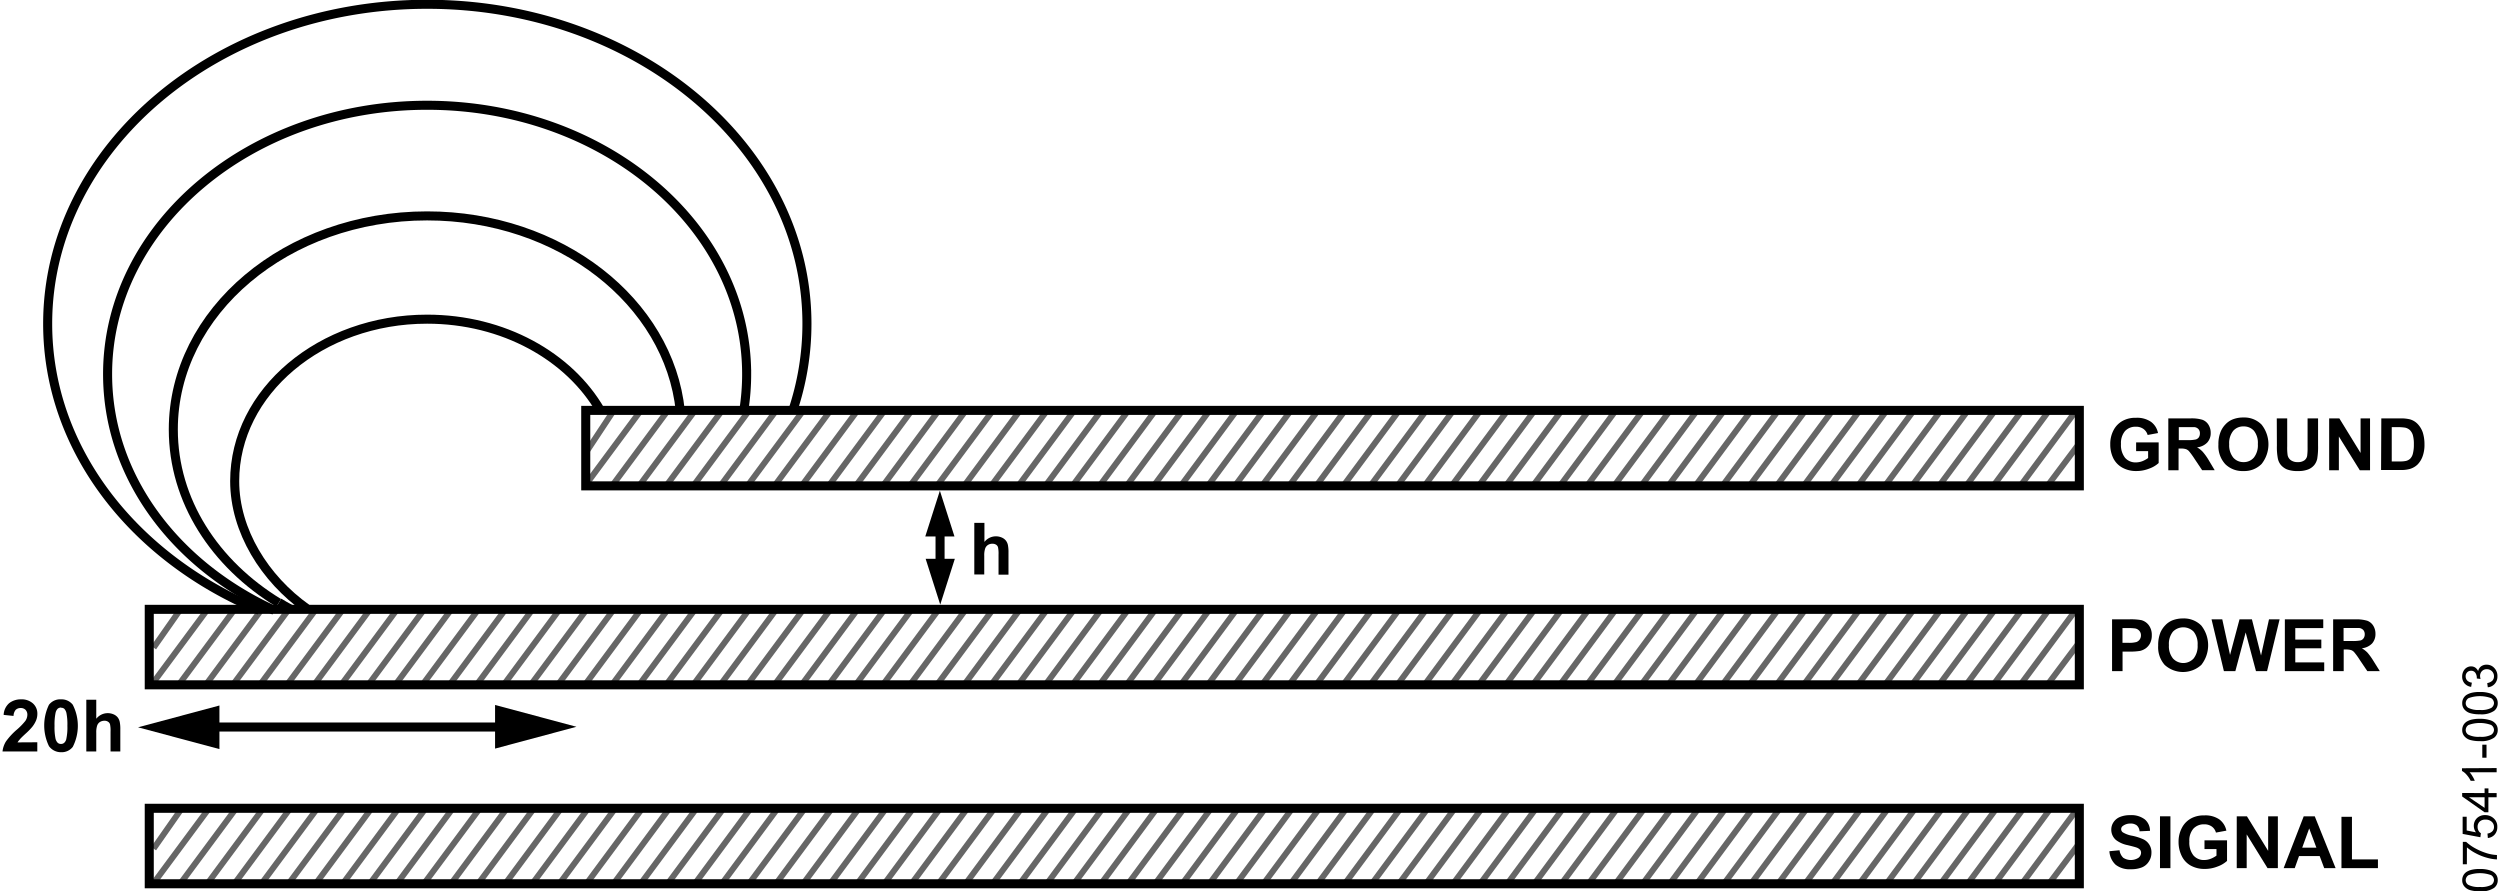 <svg id="b36989eb-3b23-4c36-95e9-6738962968f1" data-name="Layer 2" xmlns="http://www.w3.org/2000/svg" width="5.75in" height="2.05in" viewBox="0 0 413.84 147.84"><title>07541-003</title><path d="M411.22,147.84a5.63,5.63,0,0,1-1.64-.2,2,2,0,0,1-.95-.63,1.54,1.54,0,0,1-.34-1,1.6,1.6,0,0,1,.72-1.39,2.86,2.86,0,0,1,.85-.35,5.52,5.52,0,0,1,1.36-.13,5.13,5.13,0,0,1,1.62.21,2,2,0,0,1,1,.62,1.55,1.55,0,0,1,.34,1,1.57,1.57,0,0,1-.6,1.3A3.73,3.73,0,0,1,411.22,147.84Zm0-.72a3.56,3.56,0,0,0,1.87-.33,1,1,0,0,0,.47-.81,1,1,0,0,0-.47-.82,5.49,5.49,0,0,0-3.75,0,1,1,0,0,0-.47.82.91.91,0,0,0,.41.78A3.69,3.69,0,0,0,411.22,147.12Z" transform="translate(-0.3)"/><path d="M409.06,143.35h-.67v-3.71h.55a7.47,7.47,0,0,0,1.54,1.09,10.36,10.36,0,0,0,2,.83,6.87,6.87,0,0,0,1.57.26v.73a7.13,7.13,0,0,1-1.63-.27,8.58,8.58,0,0,1-1.85-.73,7.68,7.68,0,0,1-1.5-1Z" transform="translate(-0.3)"/><path d="M412.54,139l-.06-.74a1.34,1.34,0,0,0,.81-.38,1,1,0,0,0,.27-.72,1.13,1.13,0,0,0-.38-.86,1.44,1.44,0,0,0-1-.35,1.32,1.32,0,0,0-1,.33,1.19,1.19,0,0,0-.34.89,1.25,1.25,0,0,0,.15.61,1.19,1.19,0,0,0,.4.43l-.09.66-2.94-.55v-2.85h.67v2.28l1.54.31a1.84,1.84,0,0,1-.36-1.08,1.76,1.76,0,0,1,.52-1.27,1.85,1.85,0,0,1,1.34-.51,2.07,2.07,0,0,1,1.34.45,1.81,1.81,0,0,1,.7,1.51,1.85,1.85,0,0,1-.44,1.27A1.72,1.72,0,0,1,412.54,139Z" transform="translate(-0.3)"/><path d="M414,132.24h-1.37v2.49H412l-3.72-2.62v-.57H412v-.77h.64v.77H414Zm-2,0h-2.59L412,134Z" transform="translate(-0.3)"/><path d="M414,127.4v.7h-4.48a3.52,3.52,0,0,1,.48.67,3.91,3.91,0,0,1,.37.74h-.68a4.46,4.46,0,0,0-.67-1,2.6,2.6,0,0,0-.77-.63v-.45Z" transform="translate(-0.3)"/><path d="M412.32,125.68h-.7v-2.16h.7Z" transform="translate(-0.3)"/><path d="M411.22,122.93a5.63,5.63,0,0,1-1.64-.2,2,2,0,0,1-.95-.63,1.54,1.54,0,0,1-.34-1,1.6,1.6,0,0,1,.72-1.39,2.86,2.86,0,0,1,.85-.35,5.52,5.52,0,0,1,1.36-.13,5.13,5.13,0,0,1,1.62.21,1.89,1.89,0,0,1,1,.62,1.55,1.55,0,0,1,.34,1,1.57,1.57,0,0,1-.6,1.3A3.73,3.73,0,0,1,411.22,122.93Zm0-.72a3.56,3.56,0,0,0,1.87-.33,1,1,0,0,0,.47-.81,1,1,0,0,0-.47-.82,5.49,5.49,0,0,0-3.75,0,1,1,0,0,0-.47.82.91.91,0,0,0,.41.78A3.69,3.69,0,0,0,411.22,122.21Z" transform="translate(-0.3)"/><path d="M411.22,118.48a5.31,5.31,0,0,1-1.64-.2,2,2,0,0,1-.95-.63,1.54,1.54,0,0,1-.34-1,1.6,1.6,0,0,1,.72-1.39,3.15,3.15,0,0,1,.85-.35,5.52,5.52,0,0,1,1.36-.13,5.13,5.13,0,0,1,1.62.21,2,2,0,0,1,1,.62,1.55,1.55,0,0,1,.34,1,1.57,1.57,0,0,1-.6,1.3A3.73,3.73,0,0,1,411.22,118.48Zm0-.72a3.56,3.56,0,0,0,1.87-.33,1,1,0,0,0,.47-.81,1,1,0,0,0-.47-.82,5.49,5.49,0,0,0-3.75,0,1,1,0,0,0-.47.83.9.9,0,0,0,.41.77A3.69,3.69,0,0,0,411.22,117.76Z" transform="translate(-0.3)"/><path d="M412.53,114l-.09-.7a1.61,1.61,0,0,0,.86-.41,1.05,1.05,0,0,0,.26-.71,1.14,1.14,0,0,0-.34-.84,1.16,1.16,0,0,0-.85-.34,1.07,1.07,0,0,0-.8.31,1.12,1.12,0,0,0-.32.81,2.21,2.21,0,0,0,.08.5l-.62-.08a.57.57,0,0,0,0-.12,1.44,1.44,0,0,0-.23-.8.81.81,0,0,0-.73-.36.84.84,0,0,0-.64.26.91.91,0,0,0-.25.67,1,1,0,0,0,.26.69,1.29,1.29,0,0,0,.77.35l-.12.7a1.79,1.79,0,0,1-1.1-.58,1.71,1.71,0,0,1-.39-1.14,1.91,1.91,0,0,1,.2-.86,1.49,1.49,0,0,1,.55-.61,1.41,1.41,0,0,1,.74-.21,1.26,1.26,0,0,1,.68.2,1.42,1.42,0,0,1,.48.59,1.33,1.33,0,0,1,.49-.79,1.5,1.5,0,0,1,.92-.28,1.67,1.67,0,0,1,1.27.55,1.89,1.89,0,0,1,.52,1.38,1.79,1.79,0,0,1-.45,1.25A1.7,1.7,0,0,1,412.53,114Z" transform="translate(-0.3)"/><line x1="29.49" y1="134.43" x2="25.06" y2="140.76" fill="none" stroke="#666"/><line x1="33.99" y1="134.43" x2="25" y2="146.57" fill="none" stroke="#666"/><line x1="38.48" y1="134.43" x2="29.49" y2="146.57" fill="none" stroke="#666"/><line x1="42.97" y1="134.43" x2="33.99" y2="146.57" fill="none" stroke="#666"/><line x1="47.46" y1="134.43" x2="38.48" y2="146.57" fill="none" stroke="#666"/><line x1="51.96" y1="134.43" x2="42.97" y2="146.57" fill="none" stroke="#666"/><line x1="56.45" y1="134.43" x2="47.46" y2="146.57" fill="none" stroke="#666"/><line x1="60.94" y1="134.43" x2="51.96" y2="146.57" fill="none" stroke="#666"/><line x1="65.43" y1="134.43" x2="56.45" y2="146.57" fill="none" stroke="#666"/><line x1="69.92" y1="134.43" x2="60.94" y2="146.57" fill="none" stroke="#666"/><line x1="74.42" y1="134.43" x2="65.43" y2="146.57" fill="none" stroke="#666"/><line x1="78.91" y1="134.43" x2="69.92" y2="146.57" fill="none" stroke="#666"/><line x1="83.4" y1="134.43" x2="74.42" y2="146.57" fill="none" stroke="#666"/><line x1="87.89" y1="134.43" x2="78.91" y2="146.57" fill="none" stroke="#666"/><line x1="92.38" y1="134.43" x2="83.4" y2="146.57" fill="none" stroke="#666"/><line x1="96.88" y1="134.43" x2="87.89" y2="146.57" fill="none" stroke="#666"/><line x1="101.37" y1="134.43" x2="92.38" y2="146.57" fill="none" stroke="#666"/><line x1="105.86" y1="134.43" x2="96.88" y2="146.57" fill="none" stroke="#666"/><line x1="110.35" y1="134.43" x2="101.37" y2="146.57" fill="none" stroke="#666"/><line x1="114.85" y1="134.43" x2="105.86" y2="146.57" fill="none" stroke="#666"/><line x1="119.34" y1="134.43" x2="110.35" y2="146.57" fill="none" stroke="#666"/><line x1="123.83" y1="134.43" x2="114.85" y2="146.57" fill="none" stroke="#666"/><line x1="128.32" y1="134.43" x2="119.34" y2="146.57" fill="none" stroke="#666"/><line x1="132.82" y1="134.43" x2="123.83" y2="146.57" fill="none" stroke="#666"/><line x1="137.31" y1="134.43" x2="128.32" y2="146.57" fill="none" stroke="#666"/><line x1="141.8" y1="134.43" x2="132.82" y2="146.57" fill="none" stroke="#666"/><line x1="146.29" y1="134.43" x2="137.31" y2="146.57" fill="none" stroke="#666"/><line x1="150.79" y1="134.43" x2="141.8" y2="146.57" fill="none" stroke="#666"/><line x1="155.27" y1="134.43" x2="146.29" y2="146.57" fill="none" stroke="#666"/><line x1="159.77" y1="134.43" x2="150.79" y2="146.57" fill="none" stroke="#666"/><line x1="164.26" y1="134.43" x2="155.27" y2="146.57" fill="none" stroke="#666"/><line x1="168.75" y1="134.43" x2="159.77" y2="146.57" fill="none" stroke="#666"/><line x1="173.25" y1="134.43" x2="164.26" y2="146.57" fill="none" stroke="#666"/><line x1="177.74" y1="134.43" x2="168.75" y2="146.57" fill="none" stroke="#666"/><line x1="182.23" y1="134.43" x2="173.25" y2="146.57" fill="none" stroke="#666"/><line x1="186.72" y1="134.43" x2="177.74" y2="146.57" fill="none" stroke="#666"/><line x1="191.21" y1="134.43" x2="182.23" y2="146.57" fill="none" stroke="#666"/><line x1="195.71" y1="134.43" x2="186.72" y2="146.57" fill="none" stroke="#666"/><line x1="200.2" y1="134.43" x2="191.21" y2="146.57" fill="none" stroke="#666"/><line x1="204.69" y1="134.43" x2="195.71" y2="146.57" fill="none" stroke="#666"/><line x1="209.18" y1="134.43" x2="200.2" y2="146.57" fill="none" stroke="#666"/><line x1="213.68" y1="134.43" x2="204.69" y2="146.57" fill="none" stroke="#666"/><line x1="218.17" y1="134.43" x2="209.18" y2="146.57" fill="none" stroke="#666"/><line x1="222.66" y1="134.43" x2="213.68" y2="146.57" fill="none" stroke="#666"/><line x1="227.15" y1="134.43" x2="218.17" y2="146.57" fill="none" stroke="#666"/><line x1="231.64" y1="134.43" x2="222.66" y2="146.57" fill="none" stroke="#666"/><line x1="236.14" y1="134.43" x2="227.15" y2="146.57" fill="none" stroke="#666"/><line x1="240.63" y1="134.43" x2="231.64" y2="146.57" fill="none" stroke="#666"/><line x1="245.12" y1="134.43" x2="236.14" y2="146.57" fill="none" stroke="#666"/><line x1="249.62" y1="134.43" x2="240.63" y2="146.57" fill="none" stroke="#666"/><line x1="254.11" y1="134.43" x2="245.12" y2="146.57" fill="none" stroke="#666"/><line x1="258.6" y1="134.43" x2="249.62" y2="146.57" fill="none" stroke="#666"/><line x1="263.09" y1="134.43" x2="254.11" y2="146.57" fill="none" stroke="#666"/><line x1="267.58" y1="134.43" x2="258.6" y2="146.57" fill="none" stroke="#666"/><line x1="272.08" y1="134.43" x2="263.09" y2="146.57" fill="none" stroke="#666"/><line x1="276.57" y1="134.43" x2="267.58" y2="146.57" fill="none" stroke="#666"/><line x1="281.06" y1="134.43" x2="272.08" y2="146.57" fill="none" stroke="#666"/><line x1="285.55" y1="134.43" x2="276.57" y2="146.57" fill="none" stroke="#666"/><line x1="290.04" y1="134.43" x2="281.06" y2="146.57" fill="none" stroke="#666"/><line x1="294.54" y1="134.43" x2="285.55" y2="146.57" fill="none" stroke="#666"/><line x1="299.03" y1="134.43" x2="290.04" y2="146.57" fill="none" stroke="#666"/><line x1="303.52" y1="134.43" x2="294.54" y2="146.57" fill="none" stroke="#666"/><line x1="308.02" y1="134.43" x2="299.03" y2="146.57" fill="none" stroke="#666"/><line x1="312.51" y1="134.43" x2="303.52" y2="146.57" fill="none" stroke="#666"/><line x1="317" y1="134.43" x2="308.02" y2="146.57" fill="none" stroke="#666"/><line x1="321.49" y1="134.43" x2="312.51" y2="146.57" fill="none" stroke="#666"/><line x1="325.98" y1="134.43" x2="317" y2="146.57" fill="none" stroke="#666"/><line x1="330.48" y1="134.43" x2="321.49" y2="146.57" fill="none" stroke="#666"/><line x1="334.97" y1="134.43" x2="325.98" y2="146.57" fill="none" stroke="#666"/><line x1="339.46" y1="134.43" x2="330.48" y2="146.57" fill="none" stroke="#666"/><line x1="343.95" y1="134.43" x2="334.97" y2="146.57" fill="none" stroke="#666"/><line x1="344.39" y1="139.99" x2="339.46" y2="146.57" fill="none" stroke="#666"/><line x1="29.49" y1="101.1" x2="25.06" y2="107.42" fill="none" stroke="#666"/><line x1="33.99" y1="101.1" x2="25" y2="113.23" fill="none" stroke="#666"/><line x1="38.48" y1="101.1" x2="29.49" y2="113.23" fill="none" stroke="#666"/><line x1="42.97" y1="101.1" x2="33.99" y2="113.23" fill="none" stroke="#666"/><line x1="47.46" y1="101.1" x2="38.48" y2="113.23" fill="none" stroke="#666"/><line x1="51.96" y1="101.1" x2="42.97" y2="113.23" fill="none" stroke="#666"/><line x1="56.45" y1="101.1" x2="47.46" y2="113.23" fill="none" stroke="#666"/><line x1="60.94" y1="101.1" x2="51.96" y2="113.23" fill="none" stroke="#666"/><line x1="65.43" y1="101.1" x2="56.45" y2="113.23" fill="none" stroke="#666"/><line x1="69.92" y1="101.1" x2="60.94" y2="113.23" fill="none" stroke="#666"/><line x1="74.42" y1="101.1" x2="65.43" y2="113.23" fill="none" stroke="#666"/><line x1="78.91" y1="101.1" x2="69.92" y2="113.23" fill="none" stroke="#666"/><line x1="83.4" y1="101.1" x2="74.42" y2="113.23" fill="none" stroke="#666"/><line x1="87.89" y1="101.1" x2="78.91" y2="113.23" fill="none" stroke="#666"/><line x1="92.38" y1="101.1" x2="83.4" y2="113.23" fill="none" stroke="#666"/><line x1="96.88" y1="101.1" x2="87.89" y2="113.23" fill="none" stroke="#666"/><line x1="101.37" y1="101.1" x2="92.38" y2="113.23" fill="none" stroke="#666"/><line x1="105.86" y1="101.1" x2="96.88" y2="113.23" fill="none" stroke="#666"/><line x1="110.35" y1="101.1" x2="101.37" y2="113.23" fill="none" stroke="#666"/><line x1="114.85" y1="101.1" x2="105.86" y2="113.23" fill="none" stroke="#666"/><line x1="119.34" y1="101.1" x2="110.35" y2="113.23" fill="none" stroke="#666"/><line x1="123.83" y1="101.1" x2="114.85" y2="113.23" fill="none" stroke="#666"/><line x1="128.32" y1="101.1" x2="119.34" y2="113.23" fill="none" stroke="#666"/><line x1="132.82" y1="101.1" x2="123.83" y2="113.23" fill="none" stroke="#666"/><line x1="137.31" y1="101.1" x2="128.32" y2="113.23" fill="none" stroke="#666"/><line x1="141.8" y1="101.1" x2="132.82" y2="113.23" fill="none" stroke="#666"/><line x1="146.29" y1="101.1" x2="137.31" y2="113.23" fill="none" stroke="#666"/><line x1="150.79" y1="101.1" x2="141.8" y2="113.23" fill="none" stroke="#666"/><line x1="155.27" y1="101.1" x2="146.29" y2="113.23" fill="none" stroke="#666"/><line x1="159.77" y1="101.1" x2="150.79" y2="113.23" fill="none" stroke="#666"/><line x1="164.26" y1="101.1" x2="155.27" y2="113.23" fill="none" stroke="#666"/><line x1="168.75" y1="101.1" x2="159.77" y2="113.23" fill="none" stroke="#666"/><line x1="173.25" y1="101.1" x2="164.26" y2="113.23" fill="none" stroke="#666"/><line x1="177.74" y1="101.1" x2="168.75" y2="113.23" fill="none" stroke="#666"/><line x1="182.23" y1="101.1" x2="173.25" y2="113.23" fill="none" stroke="#666"/><line x1="186.72" y1="101.1" x2="177.74" y2="113.23" fill="none" stroke="#666"/><line x1="191.21" y1="101.1" x2="182.23" y2="113.23" fill="none" stroke="#666"/><line x1="195.71" y1="101.1" x2="186.72" y2="113.23" fill="none" stroke="#666"/><line x1="200.2" y1="101.1" x2="191.21" y2="113.23" fill="none" stroke="#666"/><line x1="204.69" y1="101.1" x2="195.71" y2="113.23" fill="none" stroke="#666"/><line x1="209.18" y1="101.1" x2="200.2" y2="113.23" fill="none" stroke="#666"/><line x1="213.68" y1="101.1" x2="204.69" y2="113.23" fill="none" stroke="#666"/><line x1="218.17" y1="101.1" x2="209.18" y2="113.23" fill="none" stroke="#666"/><line x1="222.66" y1="101.1" x2="213.68" y2="113.23" fill="none" stroke="#666"/><line x1="227.15" y1="101.1" x2="218.17" y2="113.23" fill="none" stroke="#666"/><line x1="231.64" y1="101.1" x2="222.66" y2="113.23" fill="none" stroke="#666"/><line x1="236.14" y1="101.1" x2="227.15" y2="113.23" fill="none" stroke="#666"/><line x1="240.63" y1="101.1" x2="231.64" y2="113.23" fill="none" stroke="#666"/><line x1="245.12" y1="101.1" x2="236.14" y2="113.23" fill="none" stroke="#666"/><line x1="249.62" y1="101.1" x2="240.63" y2="113.23" fill="none" stroke="#666"/><line x1="254.11" y1="101.1" x2="245.12" y2="113.23" fill="none" stroke="#666"/><line x1="258.6" y1="101.1" x2="249.62" y2="113.23" fill="none" stroke="#666"/><line x1="263.09" y1="101.1" x2="254.11" y2="113.23" fill="none" stroke="#666"/><line x1="267.58" y1="101.1" x2="258.6" y2="113.23" fill="none" stroke="#666"/><line x1="272.08" y1="101.1" x2="263.09" y2="113.23" fill="none" stroke="#666"/><line x1="276.57" y1="101.1" x2="267.58" y2="113.23" fill="none" stroke="#666"/><line x1="281.06" y1="101.1" x2="272.08" y2="113.23" fill="none" stroke="#666"/><line x1="285.55" y1="101.1" x2="276.57" y2="113.23" fill="none" stroke="#666"/><line x1="290.04" y1="101.1" x2="281.06" y2="113.23" fill="none" stroke="#666"/><line x1="294.54" y1="101.1" x2="285.55" y2="113.23" fill="none" stroke="#666"/><line x1="299.03" y1="101.1" x2="290.04" y2="113.23" fill="none" stroke="#666"/><line x1="303.52" y1="101.1" x2="294.54" y2="113.23" fill="none" stroke="#666"/><line x1="308.02" y1="101.1" x2="299.03" y2="113.23" fill="none" stroke="#666"/><line x1="312.51" y1="101.1" x2="303.52" y2="113.23" fill="none" stroke="#666"/><line x1="317" y1="101.1" x2="308.02" y2="113.23" fill="none" stroke="#666"/><line x1="321.49" y1="101.1" x2="312.51" y2="113.23" fill="none" stroke="#666"/><line x1="325.98" y1="101.1" x2="317" y2="113.23" fill="none" stroke="#666"/><line x1="330.48" y1="101.1" x2="321.49" y2="113.23" fill="none" stroke="#666"/><line x1="334.97" y1="101.1" x2="325.98" y2="113.23" fill="none" stroke="#666"/><line x1="339.46" y1="101.1" x2="330.48" y2="113.23" fill="none" stroke="#666"/><line x1="343.95" y1="101.1" x2="334.97" y2="113.23" fill="none" stroke="#666"/><line x1="344.39" y1="106.66" x2="339.46" y2="113.23" fill="none" stroke="#666"/><line x1="101.37" y1="68.1" x2="97.04" y2="74.65" fill="none" stroke="#666"/><line x1="105.86" y1="68.1" x2="96.88" y2="80.23" fill="none" stroke="#666"/><line x1="110.35" y1="68.1" x2="101.37" y2="80.23" fill="none" stroke="#666"/><line x1="114.85" y1="68.1" x2="105.86" y2="80.23" fill="none" stroke="#666"/><line x1="119.34" y1="68.1" x2="110.35" y2="80.23" fill="none" stroke="#666"/><line x1="123.83" y1="68.1" x2="114.85" y2="80.23" fill="none" stroke="#666"/><line x1="128.32" y1="68.1" x2="119.34" y2="80.23" fill="none" stroke="#666"/><line x1="132.82" y1="68.1" x2="123.83" y2="80.23" fill="none" stroke="#666"/><line x1="137.31" y1="68.1" x2="128.32" y2="80.23" fill="none" stroke="#666"/><line x1="141.8" y1="68.1" x2="132.82" y2="80.23" fill="none" stroke="#666"/><line x1="146.29" y1="68.1" x2="137.31" y2="80.23" fill="none" stroke="#666"/><line x1="150.79" y1="68.1" x2="141.8" y2="80.23" fill="none" stroke="#666"/><line x1="155.27" y1="68.1" x2="146.29" y2="80.23" fill="none" stroke="#666"/><line x1="159.77" y1="68.1" x2="150.79" y2="80.23" fill="none" stroke="#666"/><line x1="164.26" y1="68.1" x2="155.27" y2="80.23" fill="none" stroke="#666"/><line x1="168.75" y1="68.1" x2="159.77" y2="80.23" fill="none" stroke="#666"/><line x1="173.25" y1="68.1" x2="164.26" y2="80.23" fill="none" stroke="#666"/><line x1="177.74" y1="68.1" x2="168.75" y2="80.23" fill="none" stroke="#666"/><line x1="182.23" y1="68.1" x2="173.25" y2="80.23" fill="none" stroke="#666"/><line x1="186.72" y1="68.1" x2="177.74" y2="80.23" fill="none" stroke="#666"/><line x1="191.21" y1="68.1" x2="182.23" y2="80.23" fill="none" stroke="#666"/><line x1="195.71" y1="68.1" x2="186.72" y2="80.23" fill="none" stroke="#666"/><line x1="200.2" y1="68.1" x2="191.21" y2="80.23" fill="none" stroke="#666"/><line x1="204.69" y1="68.1" x2="195.71" y2="80.23" fill="none" stroke="#666"/><line x1="209.18" y1="68.1" x2="200.2" y2="80.23" fill="none" stroke="#666"/><line x1="213.68" y1="68.1" x2="204.69" y2="80.23" fill="none" stroke="#666"/><line x1="218.17" y1="68.1" x2="209.18" y2="80.23" fill="none" stroke="#666"/><line x1="222.66" y1="68.1" x2="213.68" y2="80.23" fill="none" stroke="#666"/><line x1="227.15" y1="68.1" x2="218.17" y2="80.23" fill="none" stroke="#666"/><line x1="231.64" y1="68.1" x2="222.66" y2="80.23" fill="none" stroke="#666"/><line x1="236.14" y1="68.1" x2="227.15" y2="80.23" fill="none" stroke="#666"/><line x1="240.63" y1="68.1" x2="231.64" y2="80.23" fill="none" stroke="#666"/><line x1="245.12" y1="68.1" x2="236.14" y2="80.23" fill="none" stroke="#666"/><line x1="249.62" y1="68.1" x2="240.63" y2="80.23" fill="none" stroke="#666"/><line x1="254.11" y1="68.1" x2="245.12" y2="80.23" fill="none" stroke="#666"/><line x1="258.6" y1="68.1" x2="249.62" y2="80.23" fill="none" stroke="#666"/><line x1="263.09" y1="68.1" x2="254.11" y2="80.23" fill="none" stroke="#666"/><line x1="267.58" y1="68.1" x2="258.6" y2="80.23" fill="none" stroke="#666"/><line x1="272.08" y1="68.1" x2="263.09" y2="80.23" fill="none" stroke="#666"/><line x1="276.57" y1="68.1" x2="267.58" y2="80.23" fill="none" stroke="#666"/><line x1="281.06" y1="68.1" x2="272.08" y2="80.23" fill="none" stroke="#666"/><line x1="285.55" y1="68.1" x2="276.57" y2="80.23" fill="none" stroke="#666"/><line x1="290.04" y1="68.1" x2="281.06" y2="80.23" fill="none" stroke="#666"/><line x1="294.54" y1="68.1" x2="285.55" y2="80.23" fill="none" stroke="#666"/><line x1="299.03" y1="68.1" x2="290.04" y2="80.23" fill="none" stroke="#666"/><line x1="303.52" y1="68.1" x2="294.54" y2="80.23" fill="none" stroke="#666"/><line x1="308.02" y1="68.1" x2="299.03" y2="80.23" fill="none" stroke="#666"/><line x1="312.51" y1="68.1" x2="303.52" y2="80.23" fill="none" stroke="#666"/><line x1="317" y1="68.1" x2="308.02" y2="80.23" fill="none" stroke="#666"/><line x1="321.49" y1="68.1" x2="312.51" y2="80.23" fill="none" stroke="#666"/><line x1="325.98" y1="68.1" x2="317" y2="80.23" fill="none" stroke="#666"/><line x1="330.48" y1="68.1" x2="321.49" y2="80.23" fill="none" stroke="#666"/><line x1="334.97" y1="68.1" x2="325.98" y2="80.23" fill="none" stroke="#666"/><line x1="339.46" y1="68.1" x2="330.48" y2="80.23" fill="none" stroke="#666"/><line x1="343.95" y1="68.1" x2="334.97" y2="80.23" fill="none" stroke="#666"/><line x1="344.39" y1="73.66" x2="339.46" y2="80.23" fill="none" stroke="#666"/><path d="M50.75,100.93C43.8,96,38.81,88.05,38.81,79.8,38.81,65,53.1,52.94,70.73,52.94c12.65,0,23.58,6.18,28.75,15.16" transform="translate(-0.3)" fill="none" stroke="#000" stroke-width="1.5"/><path d="M46.11,100C35.52,93.54,28.63,83.07,28.63,71.24c0-19.57,18.85-35.43,42.1-35.43,22,0,40.12,14.23,42,32.37" transform="translate(-0.3)" fill="none" stroke="#000" stroke-width="1.5"/><path d="M48,101c-.63-.34-1.24-.69-1.85-1.06" transform="translate(-0.3)" fill="none" stroke="#000" stroke-width="1.5"/><path d="M45.38,101.24C28.9,93.68,17.73,79,17.73,62.06c0-24.63,23.73-44.6,53-44.6s53,20,53,44.6a38.68,38.68,0,0,1-.49,6.12" transform="translate(-0.3)" fill="none" stroke="#000" stroke-width="1.5"/><path d="M42.89,101.21C22.1,92.57,7.79,74.54,7.79,53.71c0-29.25,28.18-53,62.94-53s63,23.71,63,53a45.33,45.33,0,0,1-2.4,14.54" transform="translate(-0.3)" fill="none" stroke="#000" stroke-width="1.5"/><rect x="96.74" y="68.07" width="247.74" height="12.52" fill="none" stroke="#000" stroke-width="1.5"/><rect x="24.34" y="101.07" width="320.14" height="12.52" fill="none" stroke="#000" stroke-width="1.5"/><rect x="24.34" y="134.07" width="320.14" height="12.52" fill="none" stroke="#000" stroke-width="1.5"/><path d="M354.2,74.83V73.38h3.74V76.8a4.58,4.58,0,0,1-1.58.93,5.7,5.7,0,0,1-2.09.4,4.65,4.65,0,0,1-2.35-.56A3.64,3.64,0,0,1,350.41,76a5.15,5.15,0,0,1-.5-2.29,4.87,4.87,0,0,1,.56-2.38,3.7,3.7,0,0,1,1.65-1.6,4.35,4.35,0,0,1,2.05-.43,4.08,4.08,0,0,1,2.5.67,3,3,0,0,1,1.16,1.86l-1.72.32a1.84,1.84,0,0,0-.69-1,2.08,2.08,0,0,0-1.25-.37,2.36,2.36,0,0,0-1.81.72,3.08,3.08,0,0,0-.67,2.14,3.4,3.4,0,0,0,.68,2.3,2.28,2.28,0,0,0,1.78.76,3.06,3.06,0,0,0,1.1-.21,4.18,4.18,0,0,0,.94-.52V74.83Z" transform="translate(-0.3)"/><path d="M359.54,78V69.4h3.66a6.14,6.14,0,0,1,2,.23,2,2,0,0,1,1,.82,2.5,2.5,0,0,1,.37,1.36A2.28,2.28,0,0,1,366,73.4a2.73,2.73,0,0,1-1.7.8,3.94,3.94,0,0,1,.93.72,9.43,9.43,0,0,1,1,1.39l1,1.68h-2.08l-1.25-1.87a12.9,12.9,0,0,0-.91-1.26,1.25,1.25,0,0,0-.53-.36,2.63,2.63,0,0,0-.87-.1h-.35V78Zm1.74-5h1.28a6.06,6.06,0,0,0,1.56-.11,1,1,0,0,0,.49-.36,1.17,1.17,0,0,0,.17-.64,1,1,0,0,0-.23-.7,1.05,1.05,0,0,0-.65-.34c-.14,0-.56,0-1.27,0h-1.35Z" transform="translate(-0.3)"/><path d="M367.85,73.75a5.36,5.36,0,0,1,.4-2.21,3.91,3.91,0,0,1,.8-1.18,3.32,3.32,0,0,1,1.11-.77,4.63,4.63,0,0,1,1.85-.34,4,4,0,0,1,3,1.18,5.25,5.25,0,0,1,0,6.53,4,4,0,0,1-3,1.17A4.05,4.05,0,0,1,369,77,4.42,4.42,0,0,1,367.85,73.75Zm1.79-.06a3.26,3.26,0,0,0,.67,2.21,2.21,2.21,0,0,0,1.72.75,2.18,2.18,0,0,0,1.7-.75,3.28,3.28,0,0,0,.66-2.24,3.23,3.23,0,0,0-.64-2.2,2.23,2.23,0,0,0-1.72-.73,2.19,2.19,0,0,0-1.73.74A3.24,3.24,0,0,0,369.64,73.69Z" transform="translate(-0.3)"/><path d="M377.53,69.4h1.73v4.65a8.56,8.56,0,0,0,.07,1.44,1.35,1.35,0,0,0,.53.84,1.86,1.86,0,0,0,1.14.32,1.78,1.78,0,0,0,1.12-.3,1.19,1.19,0,0,0,.45-.74,10,10,0,0,0,.07-1.46V69.4h1.74v4.51a11.84,11.84,0,0,1-.14,2.18,2.48,2.48,0,0,1-.52,1.08,2.51,2.51,0,0,1-1,.7,4.31,4.31,0,0,1-1.66.26,4.71,4.71,0,0,1-1.86-.28,2.71,2.71,0,0,1-1-.74,2.44,2.44,0,0,1-.48-1,10,10,0,0,1-.17-2.18Z" transform="translate(-0.3)"/><path d="M386.22,78V69.4h1.69l3.52,5.73V69.4H393V78H391.3l-3.47-5.6V78Z" transform="translate(-0.3)"/><path d="M394.87,69.4H398a6.2,6.2,0,0,1,1.63.16,2.83,2.83,0,0,1,1.29.79,3.87,3.87,0,0,1,.83,1.39,6.58,6.58,0,0,1,.28,2,5.52,5.52,0,0,1-.27,1.83,3.72,3.72,0,0,1-.92,1.52,3.1,3.1,0,0,1-1.22.69,5.24,5.24,0,0,1-1.53.18h-3.26Zm1.73,1.45v5.69h1.29a5,5,0,0,0,1.05-.08,1.56,1.56,0,0,0,.7-.36,1.79,1.79,0,0,0,.46-.83,5.89,5.89,0,0,0,.17-1.57,5.37,5.37,0,0,0-.17-1.53,2,2,0,0,0-.49-.83,1.69,1.69,0,0,0-.81-.41,8.31,8.31,0,0,0-1.42-.08Z" transform="translate(-0.3)"/><path d="M350.21,111.32v-8.59H353a9.77,9.77,0,0,1,2.06.13,2.27,2.27,0,0,1,1.24.84,2.67,2.67,0,0,1,.5,1.67,2.81,2.81,0,0,1-.29,1.33,2.44,2.44,0,0,1-.73.85,2.77,2.77,0,0,1-.9.41,10.09,10.09,0,0,1-1.8.12h-1.13v3.24Zm1.73-7.14v2.44h.95a4.53,4.53,0,0,0,1.37-.13,1.16,1.16,0,0,0,.54-.43,1.14,1.14,0,0,0,.2-.66,1.1,1.1,0,0,0-.28-.78,1.18,1.18,0,0,0-.69-.38,8.25,8.25,0,0,0-1.25-.06Z" transform="translate(-0.3)"/><path d="M357.86,107.08a5.53,5.53,0,0,1,.39-2.21,4.06,4.06,0,0,1,.8-1.17,3.41,3.41,0,0,1,1.11-.78,4.84,4.84,0,0,1,1.85-.34,4.05,4.05,0,0,1,3,1.18,5.26,5.26,0,0,1,0,6.53,4.51,4.51,0,0,1-6.07,0A4.42,4.42,0,0,1,357.86,107.08Zm1.78-.06a3.21,3.21,0,0,0,.68,2.21,2.32,2.32,0,0,0,3.41,0,3.31,3.31,0,0,0,.67-2.24,3.26,3.26,0,0,0-.65-2.21,2.41,2.41,0,0,0-3.45,0A3.24,3.24,0,0,0,359.64,107Z" transform="translate(-0.3)"/><path d="M368.76,111.32l-2.05-8.59h1.78l1.29,5.9,1.57-5.9h2.06l1.51,6,1.32-6H378l-2.08,8.59h-1.84l-1.71-6.42-1.71,6.42Z" transform="translate(-0.3)"/><path d="M378.87,111.32v-8.59h6.37v1.45H380.6v1.91h4.32v1.44H380.6v2.34h4.8v1.45Z" transform="translate(-0.3)"/><path d="M386.88,111.32v-8.59h3.65a6.39,6.39,0,0,1,2,.23,2,2,0,0,1,1,.82,2.5,2.5,0,0,1,.37,1.36,2.32,2.32,0,0,1-.56,1.59,2.75,2.75,0,0,1-1.7.8,4.4,4.4,0,0,1,.93.72,10.18,10.18,0,0,1,1,1.39l1.05,1.68h-2.07l-1.26-1.87a11.34,11.34,0,0,0-.91-1.26,1.23,1.23,0,0,0-.52-.36,3.06,3.06,0,0,0-.88-.1h-.35v3.59Zm1.73-5h1.29a6.82,6.82,0,0,0,1.56-.1.93.93,0,0,0,.48-.37,1.08,1.08,0,0,0,.18-.64,1.05,1.05,0,0,0-.23-.7,1.11,1.11,0,0,0-.66-.34q-.21,0-1.26,0h-1.36Z" transform="translate(-0.3)"/><path d="M349.77,141.19l1.68-.16a2.09,2.09,0,0,0,.62,1.25,2.33,2.33,0,0,0,2.52,0,1.07,1.07,0,0,0,.43-.83.8.8,0,0,0-.18-.52,1.51,1.51,0,0,0-.63-.37c-.2-.07-.66-.19-1.39-.37a4.71,4.71,0,0,1-1.95-.85,2.24,2.24,0,0,1-.79-1.73,2.19,2.19,0,0,1,.37-1.23,2.33,2.33,0,0,1,1.07-.87,4.29,4.29,0,0,1,1.69-.3,3.66,3.66,0,0,1,2.44.71,2.48,2.48,0,0,1,.85,1.89l-1.73.08a1.42,1.42,0,0,0-.48-1,1.7,1.7,0,0,0-1.1-.29A2,2,0,0,0,352,137a.63.63,0,0,0-.28.53.66.66,0,0,0,.26.52,4.42,4.42,0,0,0,1.6.58,8.84,8.84,0,0,1,1.87.61,2.36,2.36,0,0,1,1.29,2.25,2.56,2.56,0,0,1-.41,1.38,2.45,2.45,0,0,1-1.16,1,4.84,4.84,0,0,1-1.87.31,3.71,3.71,0,0,1-2.5-.75A3.3,3.3,0,0,1,349.77,141.19Z" transform="translate(-0.3)"/><path d="M358.16,144V135.4h1.73V144Z" transform="translate(-0.3)"/><path d="M365.54,140.83v-1.45h3.74v3.42a4.68,4.68,0,0,1-1.58.93,5.71,5.71,0,0,1-2.1.4,4.7,4.7,0,0,1-2.35-.56,3.62,3.62,0,0,1-1.5-1.62,5.16,5.16,0,0,1-.51-2.29,4.87,4.87,0,0,1,.57-2.38,3.73,3.73,0,0,1,1.64-1.6,4.39,4.39,0,0,1,2.06-.43,4.08,4.08,0,0,1,2.5.67,3.09,3.09,0,0,1,1.16,1.86l-1.73.32a1.82,1.82,0,0,0-.68-1,2.08,2.08,0,0,0-1.25-.37,2.36,2.36,0,0,0-1.81.72,3,3,0,0,0-.67,2.14,3.4,3.4,0,0,0,.68,2.3,2.26,2.26,0,0,0,1.78.76,3,3,0,0,0,1.09-.21,4.26,4.26,0,0,0,.95-.52v-1.09Z" transform="translate(-0.3)"/><path d="M370.89,144V135.4h1.69l3.52,5.73V135.4h1.61V144H376l-3.46-5.6V144Z" transform="translate(-0.3)"/><path d="M387.29,144H385.4l-.75-2h-3.43l-.71,2h-1.84L382,135.4h1.83Zm-3.19-3.4-1.19-3.19-1.16,3.19Z" transform="translate(-0.3)"/><path d="M388.26,144v-8.52H390v7.07h4.31V144Z" transform="translate(-0.3)"/><line x1="33.51" y1="120.59" x2="84.17" y2="120.59" fill="none" stroke="#000" stroke-width="1.5"/><polygon points="81.7 124.17 95.2 120.55 81.7 116.93 81.7 124.17"/><polygon points="35.98 117.02 22.48 120.64 35.98 124.25 35.98 117.02"/><line x1="155.51" y1="87.6" x2="155.51" y2="94.08" fill="none" stroke="#000" stroke-width="1.5"/><polygon points="153.12 92.69 155.54 100.29 157.96 92.69 153.12 92.69"/><polygon points="157.9 88.98 155.48 81.39 153.06 88.98 157.9 88.98"/><path d="M6.07,123.12v1.53H.3A4,4,0,0,1,.86,123,11,11,0,0,1,2.71,121a10.92,10.92,0,0,0,1.37-1.41,1.85,1.85,0,0,0,.34-1,1.14,1.14,0,0,0-.3-.85,1.1,1.1,0,0,0-.82-.3,1.14,1.14,0,0,0-.82.31,1.62,1.62,0,0,0-.35,1l-1.64-.17a2.72,2.72,0,0,1,.92-1.95A3.13,3.13,0,0,1,3.35,116a2.81,2.81,0,0,1,2,.68,2.25,2.25,0,0,1,.73,1.71,2.91,2.91,0,0,1-.21,1.1,4.51,4.51,0,0,1-.66,1.1,10.32,10.32,0,0,1-1.08,1.1c-.51.47-.84.79-1,1a3.13,3.13,0,0,0-.34.45Z" transform="translate(-0.3)"/><path d="M10,116a2.36,2.36,0,0,1,1.95.89,7.67,7.67,0,0,1,0,7,2.32,2.32,0,0,1-1.94.88,2.45,2.45,0,0,1-2-1A7.86,7.86,0,0,1,8,116.91,2.34,2.34,0,0,1,10,116Zm0,1.36a.89.89,0,0,0-.54.19,1.39,1.39,0,0,0-.36.69,9.56,9.56,0,0,0-.17,2.15,9.42,9.42,0,0,0,.15,2.07,1.44,1.44,0,0,0,.39.76.83.83,0,0,0,.53.18.8.8,0,0,0,.53-.19,1.18,1.18,0,0,0,.36-.68,9,9,0,0,0,.17-2.14,9.52,9.52,0,0,0-.15-2.08,1.52,1.52,0,0,0-.38-.76A.86.86,0,0,0,10,117.39Z" transform="translate(-0.3)"/><path d="M15.85,116.06v3.16a2.43,2.43,0,0,1,1.9-.93,2.46,2.46,0,0,1,1,.21,1.74,1.74,0,0,1,.69.54,1.9,1.9,0,0,1,.31.73,6,6,0,0,1,.09,1.23v3.65H18.22v-3.28a5.12,5.12,0,0,0-.09-1.25.78.78,0,0,0-.33-.41,1,1,0,0,0-.6-.16,1.4,1.4,0,0,0-.73.2,1.15,1.15,0,0,0-.47.6,3.58,3.58,0,0,0-.15,1.19v3.11H14.2v-8.59Z" transform="translate(-0.3)"/><path d="M163.17,86.73v3.16a2.42,2.42,0,0,1,1.9-.93,2.46,2.46,0,0,1,1,.21,1.74,1.74,0,0,1,.69.54,1.86,1.86,0,0,1,.31.72,6.2,6.2,0,0,1,.09,1.24v3.65h-1.65V92a5.08,5.08,0,0,0-.09-1.24.77.77,0,0,0-.33-.42,1.11,1.11,0,0,0-.6-.15,1.29,1.29,0,0,0-.73.2,1.15,1.15,0,0,0-.47.6,3.51,3.51,0,0,0-.15,1.18v3.12h-1.65V86.73Z" transform="translate(-0.3)"/></svg>